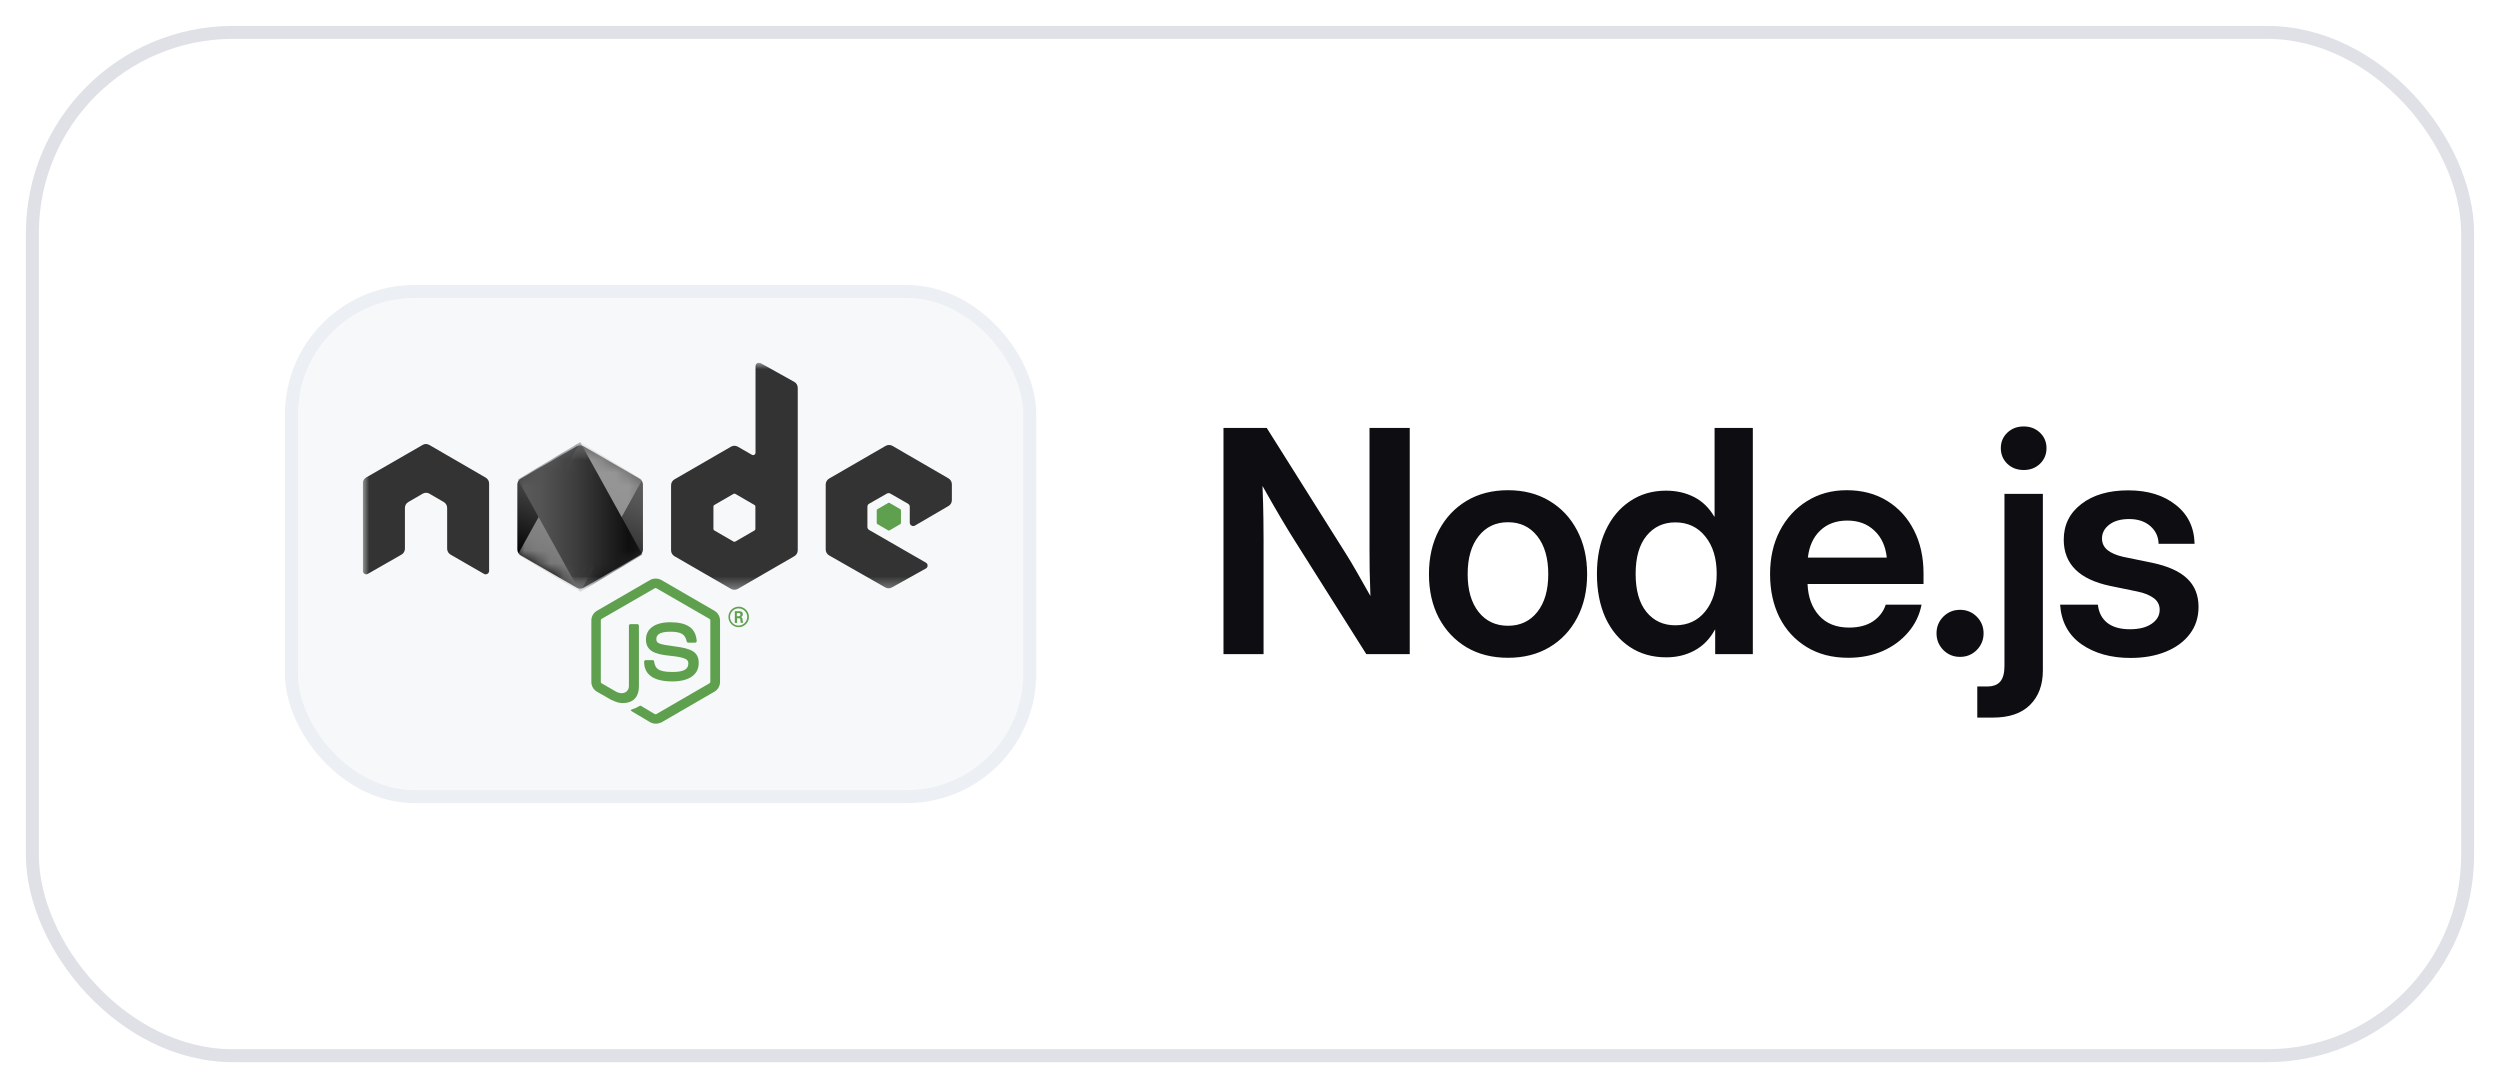 <svg width="193" height="84" viewBox="0 0 193 84" fill="none" xmlns="http://www.w3.org/2000/svg">
<g filter="url(#filter0_d_533_14345)">
<rect x="2" y="1" width="189" height="80" rx="16" fill="white"/>
<rect x="2.5" y="1.5" width="188" height="79" rx="15.5" stroke="#DFE1E7"/>
<rect x="22.5" y="21.5" width="57" height="39" rx="9.5" fill="#F6F8FA"/>
<rect x="22.5" y="21.5" width="57" height="39" rx="9.5" stroke="#ECEFF3"/>
<g clip-path="url(#clip0_533_14345)">
<mask id="mask0_533_14345" style="mask-type:luminance" maskUnits="userSpaceOnUse" x="28" y="27" width="60" height="18">
<path d="M87.662 27H28V44.64H87.662V27Z" fill="white"/>
</mask>
<g mask="url(#mask0_533_14345)">
<path fill-rule="evenodd" clip-rule="evenodd" d="M37.759 36.323C37.759 36.138 37.656 35.963 37.492 35.87L33.142 33.349C33.07 33.308 32.987 33.288 32.905 33.277H32.864C32.782 33.277 32.7 33.308 32.627 33.349L28.267 35.86C28.186 35.907 28.118 35.974 28.071 36.056C28.024 36.137 27.999 36.229 28 36.323L28.01 43.074C28.01 43.166 28.062 43.259 28.144 43.3C28.226 43.351 28.329 43.351 28.401 43.3L30.992 41.818C31.073 41.773 31.14 41.707 31.187 41.627C31.234 41.548 31.259 41.458 31.26 41.365V38.206C31.26 38.021 31.363 37.846 31.527 37.754L32.627 37.115C32.708 37.066 32.801 37.041 32.895 37.043C32.987 37.043 33.08 37.064 33.152 37.115L34.252 37.753C34.333 37.799 34.4 37.865 34.447 37.944C34.494 38.024 34.519 38.114 34.52 38.206V41.365C34.52 41.551 34.623 41.725 34.787 41.818L37.358 43.3C37.44 43.352 37.543 43.352 37.626 43.3C37.708 43.259 37.759 43.166 37.759 43.074L37.759 36.323ZM58.717 27.031C58.635 26.99 58.532 26.99 58.46 27.031C58.377 27.082 58.326 27.165 58.326 27.257V33.946C58.326 33.979 58.317 34.011 58.301 34.04C58.285 34.069 58.261 34.093 58.233 34.111C58.205 34.126 58.173 34.134 58.141 34.134C58.109 34.134 58.077 34.126 58.048 34.111L56.958 33.483C56.879 33.437 56.788 33.413 56.696 33.413C56.604 33.413 56.514 33.437 56.434 33.483L52.074 36.004C51.993 36.05 51.926 36.116 51.879 36.195C51.832 36.275 51.807 36.365 51.806 36.457V41.489C51.806 41.674 51.909 41.849 52.074 41.942L56.434 44.463C56.514 44.508 56.604 44.532 56.696 44.532C56.788 44.532 56.879 44.508 56.958 44.463L61.319 41.942C61.399 41.896 61.466 41.83 61.513 41.751C61.56 41.671 61.585 41.581 61.586 41.489V28.945C61.586 28.749 61.483 28.574 61.319 28.482L58.717 27.031ZM58.316 39.832C58.316 39.884 58.295 39.925 58.254 39.946L56.763 40.81C56.742 40.82 56.719 40.825 56.696 40.825C56.673 40.825 56.65 40.82 56.629 40.81L55.138 39.946C55.097 39.925 55.077 39.873 55.077 39.832V38.103C55.077 38.052 55.097 38.011 55.138 37.99L56.629 37.126C56.65 37.116 56.673 37.11 56.696 37.11C56.719 37.11 56.742 37.116 56.763 37.126L58.254 37.99C58.295 38.011 58.316 38.062 58.316 38.103V39.832ZM73.226 38.062C73.391 37.969 73.484 37.795 73.484 37.609V36.385C73.484 36.2 73.381 36.025 73.226 35.932L68.897 33.421C68.817 33.376 68.727 33.352 68.635 33.352C68.543 33.352 68.452 33.376 68.373 33.421L64.013 35.942C63.932 35.988 63.865 36.054 63.818 36.133C63.771 36.212 63.746 36.303 63.745 36.395V41.427C63.745 41.612 63.848 41.787 64.013 41.88L68.342 44.35C68.506 44.442 68.702 44.442 68.856 44.35L71.478 42.888C71.561 42.847 71.612 42.755 71.612 42.662C71.612 42.569 71.561 42.477 71.478 42.436L67.098 39.914C67.015 39.863 66.964 39.781 66.964 39.688V38.114C66.964 38.021 67.015 37.928 67.098 37.887L68.465 37.105C68.505 37.08 68.552 37.067 68.599 37.067C68.646 37.067 68.693 37.08 68.733 37.105L70.1 37.887C70.183 37.939 70.234 38.021 70.234 38.114V39.349C70.234 39.441 70.285 39.534 70.368 39.575C70.45 39.626 70.553 39.626 70.635 39.575L73.226 38.062Z" fill="#333333"/>
<path fill-rule="evenodd" clip-rule="evenodd" d="M68.568 37.826C68.583 37.816 68.601 37.81 68.619 37.81C68.638 37.81 68.656 37.816 68.671 37.826L69.504 38.309C69.534 38.33 69.555 38.361 69.555 38.402V39.369C69.555 39.388 69.55 39.406 69.541 39.422C69.532 39.438 69.519 39.452 69.504 39.462L68.671 39.946C68.656 39.956 68.638 39.961 68.619 39.961C68.601 39.961 68.583 39.956 68.568 39.946L67.735 39.462C67.719 39.452 67.706 39.438 67.697 39.422C67.688 39.406 67.683 39.388 67.684 39.369V38.402C67.684 38.361 67.704 38.33 67.735 38.31L68.568 37.826Z" fill="#5FA04E"/>
<path d="M45.05 33.454C44.97 33.409 44.879 33.385 44.787 33.385C44.695 33.385 44.605 33.409 44.525 33.454L40.196 35.955C40.031 36.047 39.938 36.222 39.938 36.408V41.419C39.938 41.604 40.041 41.779 40.195 41.872L44.525 44.373C44.605 44.418 44.695 44.442 44.787 44.442C44.879 44.442 44.97 44.418 45.05 44.373L49.379 41.872C49.543 41.779 49.636 41.604 49.636 41.419V36.408C49.636 36.222 49.533 36.048 49.379 35.955L45.05 33.454Z" fill="url(#paint0_linear_533_14345)"/>
<mask id="mask1_533_14345" style="mask-type:luminance" maskUnits="userSpaceOnUse" x="39" y="33" width="11" height="12">
<path d="M45.05 33.454C44.97 33.409 44.879 33.385 44.787 33.385C44.695 33.385 44.605 33.409 44.525 33.454L40.196 35.955C40.031 36.047 39.938 36.222 39.938 36.408V41.419C39.938 41.604 40.041 41.779 40.195 41.872L44.525 44.373C44.605 44.418 44.695 44.442 44.787 44.442C44.879 44.442 44.97 44.418 45.05 44.373L49.379 41.872C49.543 41.779 49.636 41.604 49.636 41.419V36.408C49.636 36.222 49.533 36.048 49.379 35.955L45.05 33.454Z" fill="white"/>
</mask>
<g mask="url(#mask1_533_14345)">
<path opacity="0.66" d="M44.787 33.129L49.593 36.017L44.787 44.711L39.973 41.818L44.787 33.129Z" fill="#B4B4B4"/>
</g>
<mask id="mask2_533_14345" style="mask-type:luminance" maskUnits="userSpaceOnUse" x="39" y="33" width="11" height="12">
<path d="M45.05 33.454C44.97 33.409 44.879 33.385 44.787 33.385C44.695 33.385 44.605 33.409 44.525 33.454L40.196 35.955C40.031 36.047 39.938 36.222 39.938 36.408V41.419C39.938 41.604 40.041 41.779 40.195 41.872L44.525 44.373C44.605 44.418 44.695 44.442 44.787 44.442C44.879 44.442 44.97 44.418 45.05 44.373L49.379 41.872C49.543 41.779 49.636 41.604 49.636 41.419V36.408C49.636 36.222 49.533 36.048 49.379 35.955L45.05 33.454Z" fill="white"/>
</mask>
<g mask="url(#mask2_533_14345)">
<path d="M44.787 33.129L39.973 36.017L44.787 44.711L49.593 41.818L44.787 33.129Z" fill="url(#paint1_linear_533_14345)"/>
</g>
</g>
<path d="M50.62 54.868C50.468 54.867 50.32 54.828 50.188 54.754L48.82 53.941C48.614 53.828 48.717 53.787 48.779 53.767C49.056 53.674 49.108 53.653 49.396 53.489C49.426 53.468 49.468 53.478 49.498 53.499L50.547 54.127C50.588 54.147 50.64 54.147 50.671 54.127L54.774 51.749C54.815 51.729 54.836 51.688 54.836 51.636V46.893C54.836 46.841 54.815 46.8 54.774 46.779L50.671 44.413C50.63 44.392 50.578 44.392 50.547 44.413L46.444 46.779C46.403 46.8 46.383 46.851 46.383 46.893V51.636C46.383 51.678 46.403 51.729 46.444 51.75L47.565 52.398C48.172 52.707 48.552 52.346 48.552 51.986V47.304C48.552 47.242 48.604 47.181 48.676 47.181H49.2C49.262 47.181 49.324 47.232 49.324 47.304V51.986C49.324 52.799 48.882 53.273 48.11 53.273C47.874 53.273 47.689 53.273 47.164 53.016L46.084 52.398C45.953 52.321 45.843 52.211 45.768 52.08C45.692 51.948 45.652 51.799 45.652 51.647V46.902C45.652 46.593 45.817 46.306 46.084 46.151L50.188 43.774C50.444 43.63 50.794 43.63 51.051 43.774L55.154 46.151C55.286 46.228 55.395 46.338 55.471 46.47C55.547 46.601 55.586 46.751 55.586 46.902V51.647C55.586 51.956 55.422 52.243 55.154 52.398L51.051 54.775C50.928 54.827 50.774 54.868 50.62 54.868Z" fill="#5FA04E"/>
<path d="M51.895 51.607C50.095 51.607 49.725 50.783 49.725 50.084C49.725 50.022 49.776 49.96 49.848 49.96H50.383C50.445 49.96 50.496 50.002 50.496 50.063C50.578 50.609 50.815 50.876 51.905 50.876C52.769 50.876 53.139 50.681 53.139 50.218C53.139 49.95 53.036 49.755 51.689 49.621C50.568 49.508 49.868 49.261 49.868 48.365C49.868 47.532 50.568 47.038 51.74 47.038C53.057 47.038 53.705 47.491 53.787 48.479C53.786 48.512 53.775 48.544 53.756 48.571C53.735 48.592 53.705 48.612 53.673 48.612H53.128C53.102 48.611 53.077 48.602 53.056 48.585C53.036 48.568 53.021 48.545 53.015 48.52C52.892 47.954 52.573 47.769 51.73 47.769C50.784 47.769 50.671 48.097 50.671 48.345C50.671 48.643 50.804 48.736 52.08 48.9C53.344 49.065 53.941 49.302 53.941 50.187C53.941 51.092 53.19 51.607 51.895 51.607ZM57.819 46.626C57.819 47.058 57.458 47.419 57.026 47.419C56.816 47.418 56.614 47.334 56.465 47.185C56.317 47.037 56.234 46.836 56.234 46.626C56.234 46.523 56.254 46.42 56.294 46.324C56.334 46.228 56.392 46.141 56.465 46.067C56.539 45.993 56.626 45.935 56.722 45.895C56.819 45.855 56.922 45.834 57.026 45.834C57.448 45.834 57.819 46.184 57.819 46.626ZM56.358 46.626C56.358 46.997 56.656 47.295 57.016 47.295C57.386 47.295 57.685 46.986 57.685 46.626C57.685 46.256 57.386 45.968 57.016 45.968C56.841 45.97 56.674 46.04 56.551 46.163C56.428 46.286 56.359 46.453 56.358 46.626ZM56.728 46.184H57.037C57.14 46.184 57.346 46.184 57.346 46.42C57.346 46.585 57.242 46.616 57.18 46.637C57.304 46.647 57.314 46.729 57.325 46.842C57.335 46.914 57.346 47.038 57.366 47.079H57.18C57.18 47.038 57.15 46.812 57.15 46.801C57.14 46.75 57.119 46.729 57.057 46.729H56.903V47.089H56.728V46.184ZM56.893 46.575H57.026C57.14 46.575 57.16 46.493 57.16 46.451C57.16 46.328 57.078 46.328 57.026 46.328H56.883V46.575H56.893Z" fill="#5FA04E"/>
</g>
<path d="M94.453 49.5V32.039H97.793L103.922 41.777C104.133 42.105 104.41 42.57 104.754 43.172C105.098 43.773 105.445 44.387 105.797 45.012C105.773 44.355 105.754 43.703 105.738 43.055C105.73 42.398 105.727 41.898 105.727 41.555V32.039H108.832V49.5H105.48L99.949 40.734C99.699 40.344 99.356 39.781 98.918 39.047C98.481 38.305 97.996 37.461 97.465 36.516C97.504 37.484 97.527 38.332 97.535 39.059C97.543 39.785 97.547 40.34 97.547 40.723V49.5H94.453ZM116.421 49.781C115.202 49.781 114.135 49.512 113.221 48.973C112.307 48.426 111.593 47.668 111.077 46.699C110.569 45.73 110.315 44.605 110.315 43.324C110.315 42.043 110.569 40.918 111.077 39.949C111.593 38.973 112.307 38.211 113.221 37.664C114.135 37.117 115.202 36.844 116.421 36.844C117.632 36.844 118.694 37.117 119.608 37.664C120.53 38.211 121.245 38.973 121.753 39.949C122.268 40.918 122.526 42.043 122.526 43.324C122.526 44.605 122.268 45.73 121.753 46.699C121.245 47.668 120.53 48.426 119.608 48.973C118.694 49.512 117.632 49.781 116.421 49.781ZM116.421 47.309C117.366 47.309 118.12 46.953 118.682 46.242C119.245 45.531 119.526 44.559 119.526 43.324C119.526 42.09 119.245 41.113 118.682 40.395C118.12 39.676 117.366 39.316 116.421 39.316C115.468 39.316 114.71 39.676 114.147 40.395C113.585 41.105 113.303 42.082 113.303 43.324C113.303 44.559 113.585 45.531 114.147 46.242C114.71 46.953 115.468 47.309 116.421 47.309ZM128.638 49.746C127.56 49.746 126.619 49.477 125.814 48.938C125.009 48.398 124.384 47.648 123.939 46.688C123.501 45.719 123.283 44.59 123.283 43.301C123.283 42.035 123.505 40.922 123.951 39.961C124.396 38.992 125.021 38.238 125.826 37.699C126.63 37.152 127.56 36.879 128.615 36.879C129.419 36.879 130.142 37.043 130.783 37.371C131.423 37.699 131.943 38.203 132.341 38.883H132.365V32.039H135.318V49.5H132.412V47.613H132.388C131.997 48.332 131.474 48.867 130.818 49.219C130.169 49.57 129.443 49.746 128.638 49.746ZM129.33 47.273C130.298 47.273 131.072 46.914 131.65 46.195C132.236 45.469 132.529 44.504 132.529 43.301C132.529 42.098 132.236 41.137 131.65 40.418C131.072 39.691 130.298 39.328 129.33 39.328C128.415 39.328 127.677 39.672 127.115 40.359C126.552 41.047 126.271 42.027 126.271 43.301C126.271 44.582 126.552 45.566 127.115 46.254C127.677 46.934 128.415 47.273 129.33 47.273ZM142.684 49.781C141.449 49.781 140.379 49.504 139.473 48.949C138.567 48.395 137.867 47.633 137.375 46.664C136.891 45.688 136.649 44.574 136.649 43.324C136.649 42.066 136.899 40.953 137.399 39.984C137.906 39.008 138.606 38.242 139.496 37.688C140.387 37.125 141.41 36.844 142.567 36.844C143.754 36.844 144.793 37.117 145.684 37.664C146.574 38.211 147.266 38.969 147.758 39.938C148.25 40.898 148.496 42.012 148.496 43.277V44.086H139.543C139.582 45.094 139.879 45.906 140.434 46.523C140.988 47.141 141.762 47.449 142.754 47.449C143.496 47.449 144.11 47.289 144.594 46.969C145.078 46.641 145.406 46.211 145.578 45.68H148.344C148.188 46.484 147.844 47.195 147.313 47.812C146.789 48.43 146.129 48.914 145.332 49.266C144.535 49.609 143.653 49.781 142.684 49.781ZM139.567 42.047H145.66C145.567 41.164 145.246 40.469 144.699 39.961C144.16 39.445 143.465 39.188 142.613 39.188C141.754 39.188 141.055 39.445 140.516 39.961C139.985 40.469 139.668 41.164 139.567 42.047ZM151.315 49.711C150.807 49.711 150.378 49.535 150.026 49.184C149.675 48.824 149.499 48.395 149.499 47.895C149.499 47.387 149.675 46.957 150.026 46.605C150.378 46.254 150.807 46.078 151.315 46.078C151.823 46.078 152.253 46.254 152.604 46.605C152.956 46.957 153.132 47.387 153.132 47.895C153.132 48.395 152.956 48.824 152.604 49.184C152.253 49.535 151.823 49.711 151.315 49.711ZM154.744 37.125H157.709V50.766C157.709 51.875 157.38 52.758 156.724 53.414C156.068 54.07 155.111 54.398 153.853 54.398H152.646V51.996H153.396C153.865 51.996 154.205 51.871 154.416 51.621C154.634 51.371 154.744 50.969 154.744 50.414V37.125ZM156.232 35.285C155.724 35.285 155.302 35.125 154.966 34.805C154.63 34.477 154.463 34.074 154.463 33.598C154.463 33.121 154.63 32.723 154.966 32.402C155.302 32.082 155.724 31.922 156.232 31.922C156.732 31.922 157.15 32.082 157.486 32.402C157.822 32.723 157.99 33.121 157.99 33.598C157.99 34.074 157.822 34.477 157.486 34.805C157.15 35.125 156.732 35.285 156.232 35.285ZM164.477 49.793C162.969 49.793 161.707 49.441 160.692 48.738C159.684 48.027 159.133 47.008 159.039 45.68H161.957C162.02 46.281 162.262 46.75 162.684 47.086C163.106 47.414 163.688 47.578 164.43 47.578C165.141 47.578 165.7 47.438 166.106 47.156C166.52 46.875 166.727 46.516 166.727 46.078C166.727 45.703 166.575 45.402 166.27 45.176C165.965 44.949 165.555 44.781 165.039 44.672L162.93 44.238C160.524 43.738 159.321 42.547 159.321 40.664C159.321 39.523 159.774 38.605 160.68 37.91C161.586 37.207 162.793 36.855 164.301 36.855C165.801 36.855 167.02 37.227 167.957 37.969C168.903 38.703 169.391 39.707 169.422 40.98H166.645C166.629 40.426 166.414 39.969 166 39.609C165.586 39.25 165.043 39.07 164.371 39.07C163.723 39.07 163.211 39.215 162.836 39.504C162.461 39.793 162.274 40.148 162.274 40.57C162.274 40.938 162.418 41.238 162.707 41.473C162.996 41.699 163.399 41.871 163.914 41.988L166.141 42.445C167.368 42.703 168.27 43.109 168.848 43.664C169.434 44.219 169.727 44.949 169.727 45.855C169.727 46.66 169.5 47.359 169.047 47.953C168.602 48.539 167.985 48.992 167.196 49.312C166.407 49.633 165.5 49.793 164.477 49.793Z" fill="#0D0D12"/>
</g>
<defs>
<filter id="filter0_d_533_14345" x="0" y="0" width="193" height="84" filterUnits="userSpaceOnUse" color-interpolation-filters="sRGB">
<feFlood flood-opacity="0" result="BackgroundImageFix"/>
<feColorMatrix in="SourceAlpha" type="matrix" values="0 0 0 0 0 0 0 0 0 0 0 0 0 0 0 0 0 0 127 0" result="hardAlpha"/>
<feOffset dy="1"/>
<feGaussianBlur stdDeviation="1"/>
<feComposite in2="hardAlpha" operator="out"/>
<feColorMatrix type="matrix" values="0 0 0 0 0.051 0 0 0 0 0.051 0 0 0 0 0.071 0 0 0 0.06 0"/>
<feBlend mode="normal" in2="BackgroundImageFix" result="effect1_dropShadow_533_14345"/>
<feBlend mode="normal" in="SourceGraphic" in2="effect1_dropShadow_533_14345" result="shape"/>
</filter>
<linearGradient id="paint0_linear_533_14345" x1="46.716" y1="35.264" x2="43.3" y2="43.309" gradientUnits="userSpaceOnUse">
<stop stop-color="#5C5C5C"/>
<stop offset="0.176" stop-color="#545454"/>
<stop offset="0.458" stop-color="#3D3D3D"/>
<stop offset="0.806" stop-color="#171717"/>
<stop offset="0.995"/>
</linearGradient>
<linearGradient id="paint1_linear_533_14345" x1="39.994" y1="38.806" x2="49.77" y2="38.806" gradientUnits="userSpaceOnUse">
<stop stop-color="#5C5C5C"/>
<stop offset="0.176" stop-color="#545454"/>
<stop offset="0.458" stop-color="#3D3D3D"/>
<stop offset="0.806" stop-color="#171717"/>
<stop offset="0.995"/>
</linearGradient>
<clipPath id="clip0_533_14345">
<rect width="46" height="28" fill="white" transform="translate(28 27)"/>
</clipPath>
</defs>
</svg>
